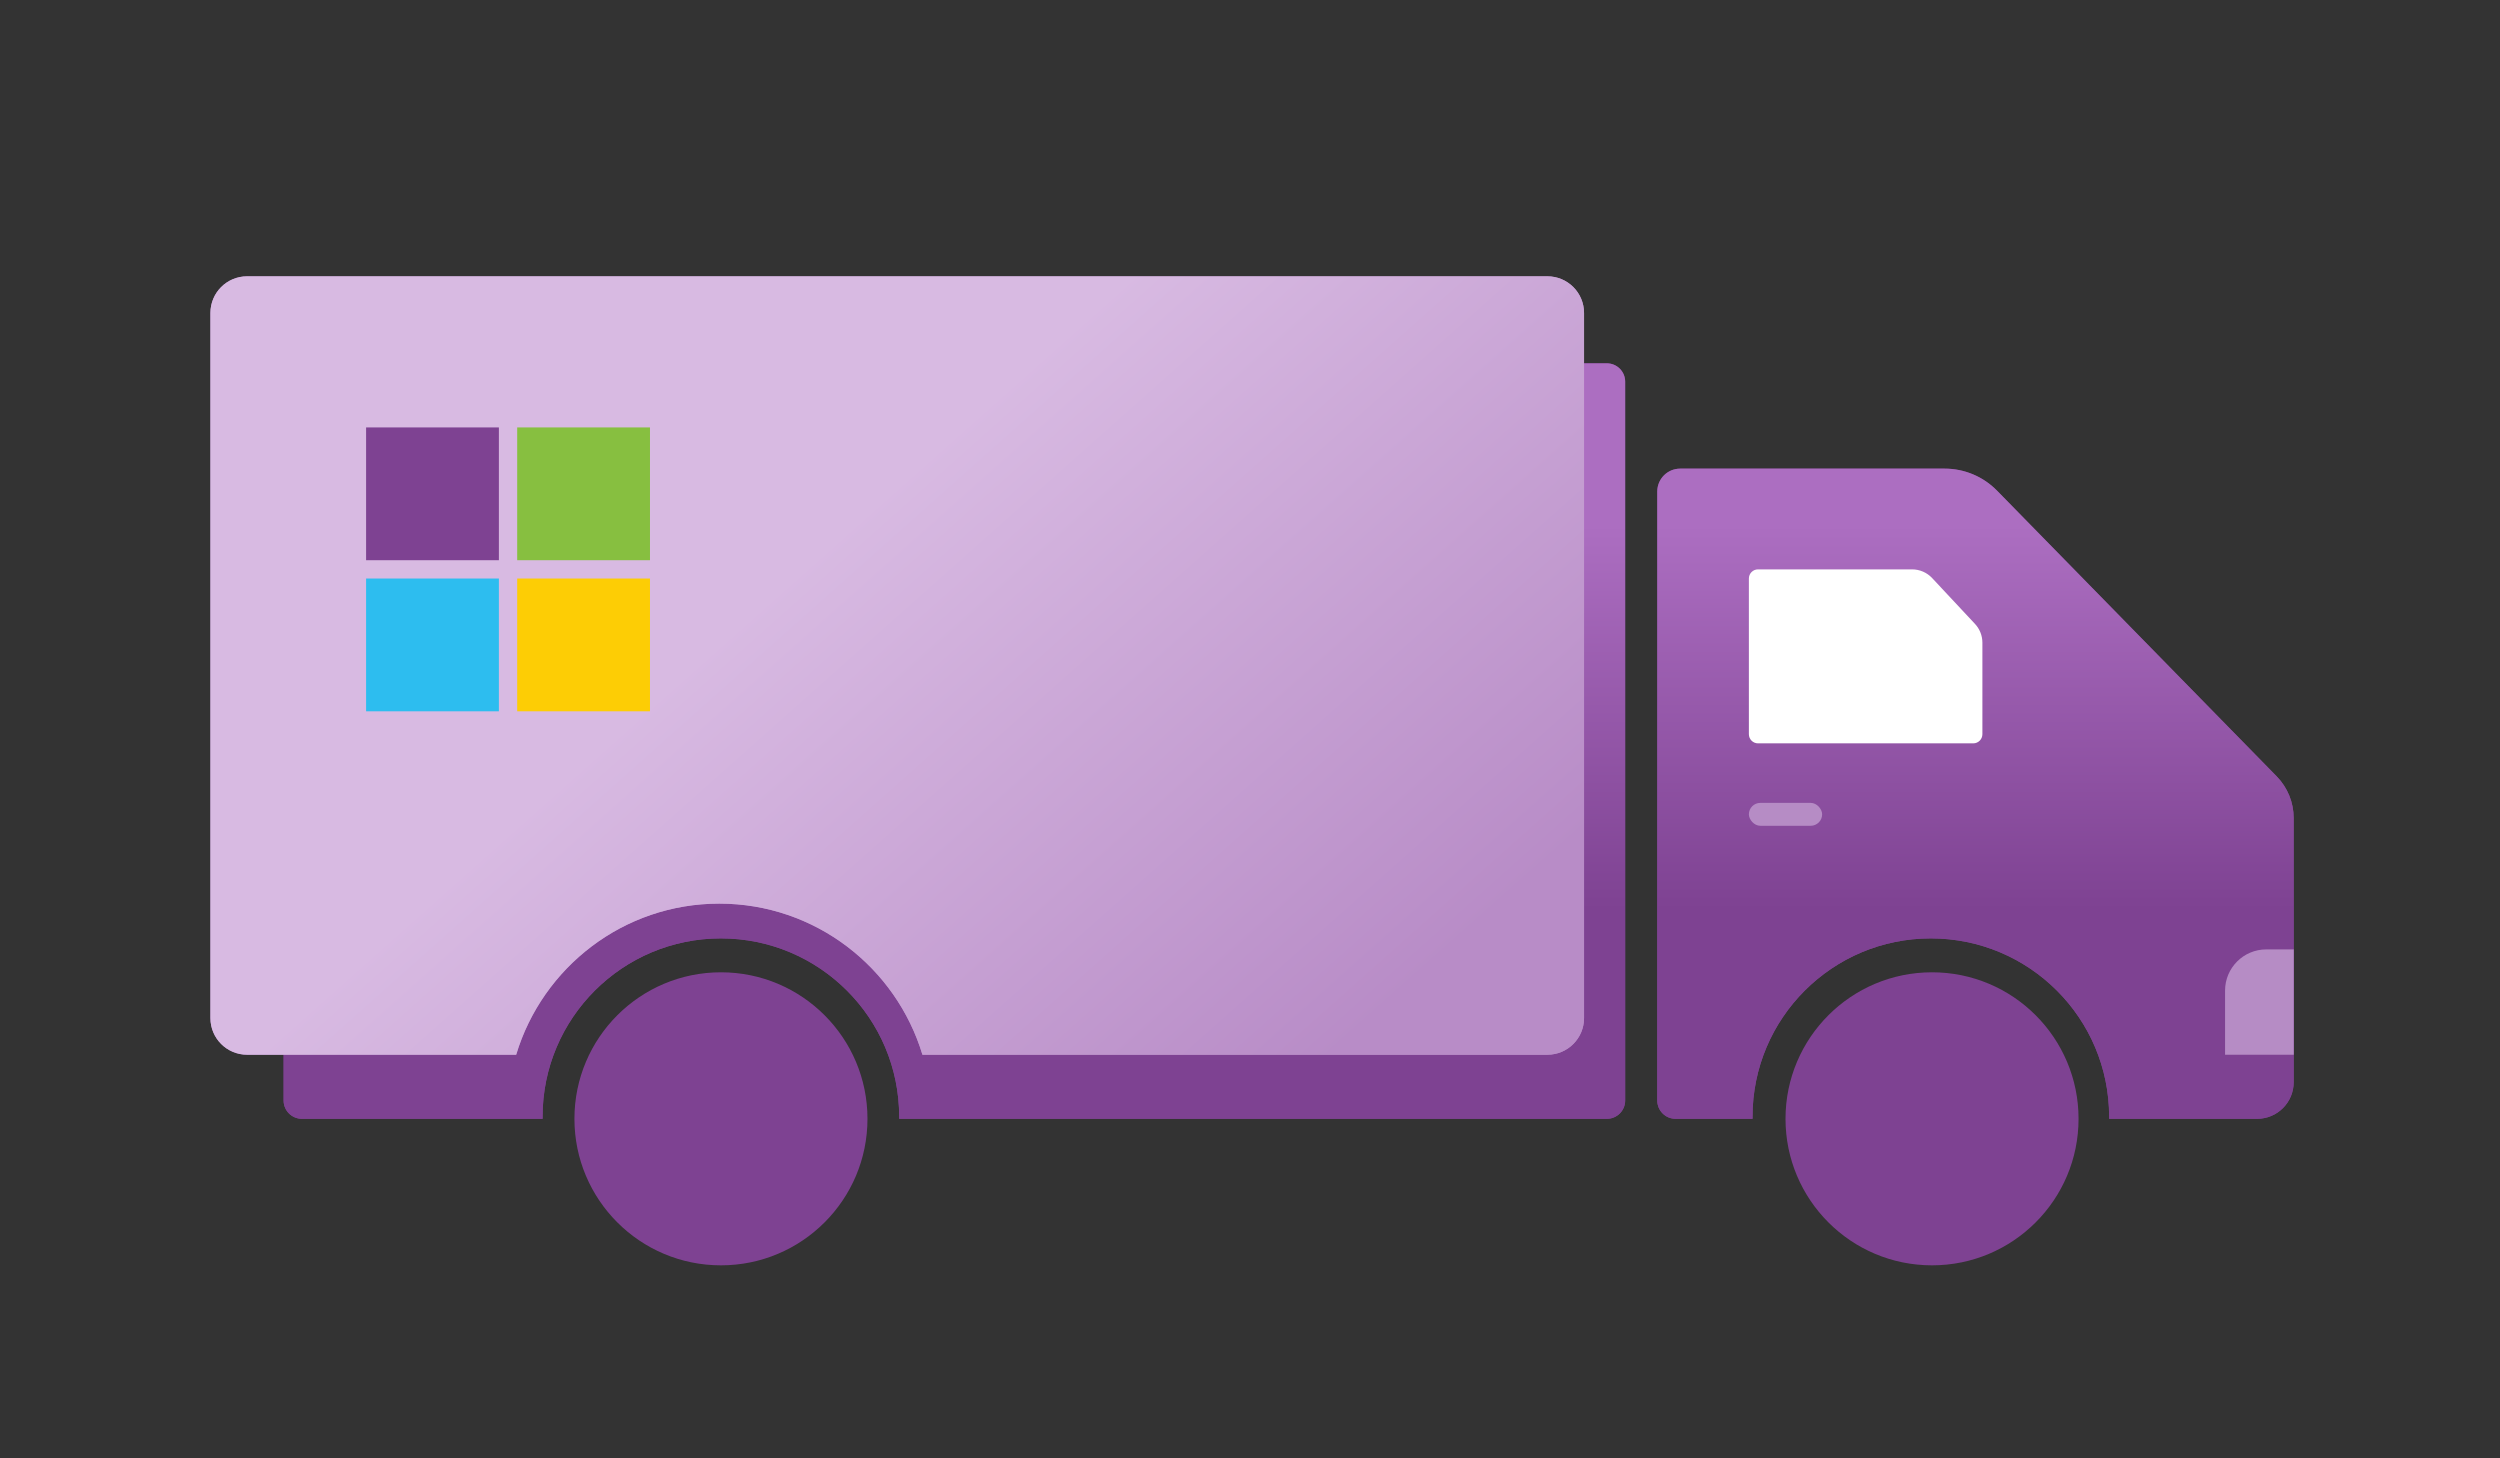 <svg width="600" height="350" viewBox="0 0 600 350" fill="none" xmlns="http://www.w3.org/2000/svg">
<rect x="0" y="0" width="600" height="350" fill="#333333" stroke="none"/>
<circle cx="173.028" cy="268.516" r="35.165" fill="#7E4292"/>
<path d="M385.646 87.198C388.074 87.198 390.042 89.166 390.042 91.593V264.121C390.042 266.548 388.074 268.516 385.646 268.516H215.798C215.799 268.348 215.803 268.179 215.803 268.01C215.803 244.375 196.644 225.214 173.009 225.214C149.375 225.214 130.216 244.375 130.216 268.01C130.216 268.179 130.219 268.348 130.221 268.516H72.46C70.032 268.516 68.064 266.548 68.064 264.121V91.593C68.064 89.166 70.032 87.198 72.46 87.198H385.646ZM466.721 112.472C471.449 112.472 475.978 114.377 479.286 117.755L546.409 186.33C549.022 188.999 550.486 192.587 550.486 196.323V259.725C550.486 264.58 546.55 268.516 541.695 268.516H506.187C506.189 268.348 506.193 268.179 506.193 268.01C506.193 244.375 487.034 225.215 463.399 225.214C439.764 225.214 420.604 244.375 420.604 268.01C420.604 268.179 420.609 268.348 420.611 268.516H402.138C399.711 268.516 397.743 266.548 397.743 264.121V117.966C397.743 114.932 400.204 112.472 403.238 112.472H466.721Z" fill="#7E4292"/>
<path d="M385.646 87.198C388.074 87.198 390.042 89.166 390.042 91.593V264.121C390.042 266.548 388.074 268.516 385.646 268.516H215.798C215.799 268.348 215.803 268.179 215.803 268.01C215.803 244.375 196.644 225.214 173.009 225.214C149.375 225.214 130.216 244.375 130.216 268.01C130.216 268.179 130.219 268.348 130.221 268.516H72.46C70.032 268.516 68.064 266.548 68.064 264.121V91.593C68.064 89.166 70.032 87.198 72.46 87.198H385.646ZM466.721 112.472C471.449 112.472 475.978 114.377 479.286 117.755L546.409 186.33C549.022 188.999 550.486 192.587 550.486 196.323V259.725C550.486 264.58 546.55 268.516 541.695 268.516H506.187C506.189 268.348 506.193 268.179 506.193 268.01C506.193 244.375 487.034 225.215 463.399 225.214C439.764 225.214 420.604 244.375 420.604 268.01C420.604 268.179 420.609 268.348 420.611 268.516H402.138C399.711 268.516 397.743 266.548 397.743 264.121V117.966C397.743 114.932 400.204 112.472 403.238 112.472H466.721Z" fill="url(#paint0_linear_644_124)"/>
<circle cx="463.687" cy="268.516" r="35.165" fill="#7E4292"/>
<path d="M421.929 178.407H473.577C474.791 178.407 475.775 177.423 475.775 176.209V157.527V154.24C475.775 152.568 475.14 150.959 473.998 149.738L463.718 138.739C462.471 137.406 460.727 136.648 458.901 136.648L447.753 136.648H421.929C420.715 136.648 419.731 137.632 419.731 138.846V176.209C419.731 177.423 420.715 178.407 421.929 178.407Z" fill="white"/>
<path d="M371.379 66.319C376.234 66.319 380.17 70.254 380.17 75.11V244.34C380.17 249.195 376.234 253.132 371.379 253.132H221.386C215.049 232.146 195.619 216.868 172.632 216.868C149.645 216.869 130.215 232.146 123.879 253.132H59.291C54.436 253.132 50.5 249.196 50.5 244.341V75.11C50.5 70.255 54.436 66.319 59.291 66.319H371.379Z" fill="#B68CC5"/>
<path d="M371.379 66.319C376.234 66.319 380.17 70.254 380.17 75.11V244.34C380.17 249.195 376.234 253.132 371.379 253.132H221.386C215.049 232.146 195.619 216.868 172.632 216.868C149.645 216.869 130.215 232.146 123.879 253.132H59.291C54.436 253.132 50.5 249.196 50.5 244.341V75.11C50.5 70.255 54.436 66.319 59.291 66.319H371.379Z" fill="url(#paint1_linear_644_124)"/>
<rect x="419.731" y="192.692" width="17.582" height="5.495" rx="2.747" fill="#B68CC5"/>
<rect x="87.863" y="102.582" width="31.868" height="31.868" fill="#7E4292"/>
<rect x="124.126" y="102.582" width="31.868" height="31.868" fill="#87BF40"/>
<rect x="124.126" y="138.846" width="31.868" height="31.868" fill="#FDCD05"/>
<rect x="87.863" y="138.846" width="31.868" height="31.868" fill="#2DBDEF"/>
<path d="M534.016 237.747C534.016 232.285 538.444 227.857 543.907 227.857H550.5V253.132H534.016V237.747Z" fill="#B68CC5"/>
<defs>
<linearGradient id="paint0_linear_644_124" x1="430.23" y1="125.971" x2="430.23" y2="218.539" gradientUnits="userSpaceOnUse">
<stop stop-color="#AC6EC1"/>
<stop offset="1" stop-color="#7E4292"/>
</linearGradient>
<linearGradient id="paint1_linear_644_124" x1="207.932" y1="121.917" x2="322.798" y2="250.971" gradientUnits="userSpaceOnUse">
<stop stop-color="#D8BAE2"/>
<stop offset="1" stop-color="#B88CC7"/>
</linearGradient>
</defs>
</svg>
